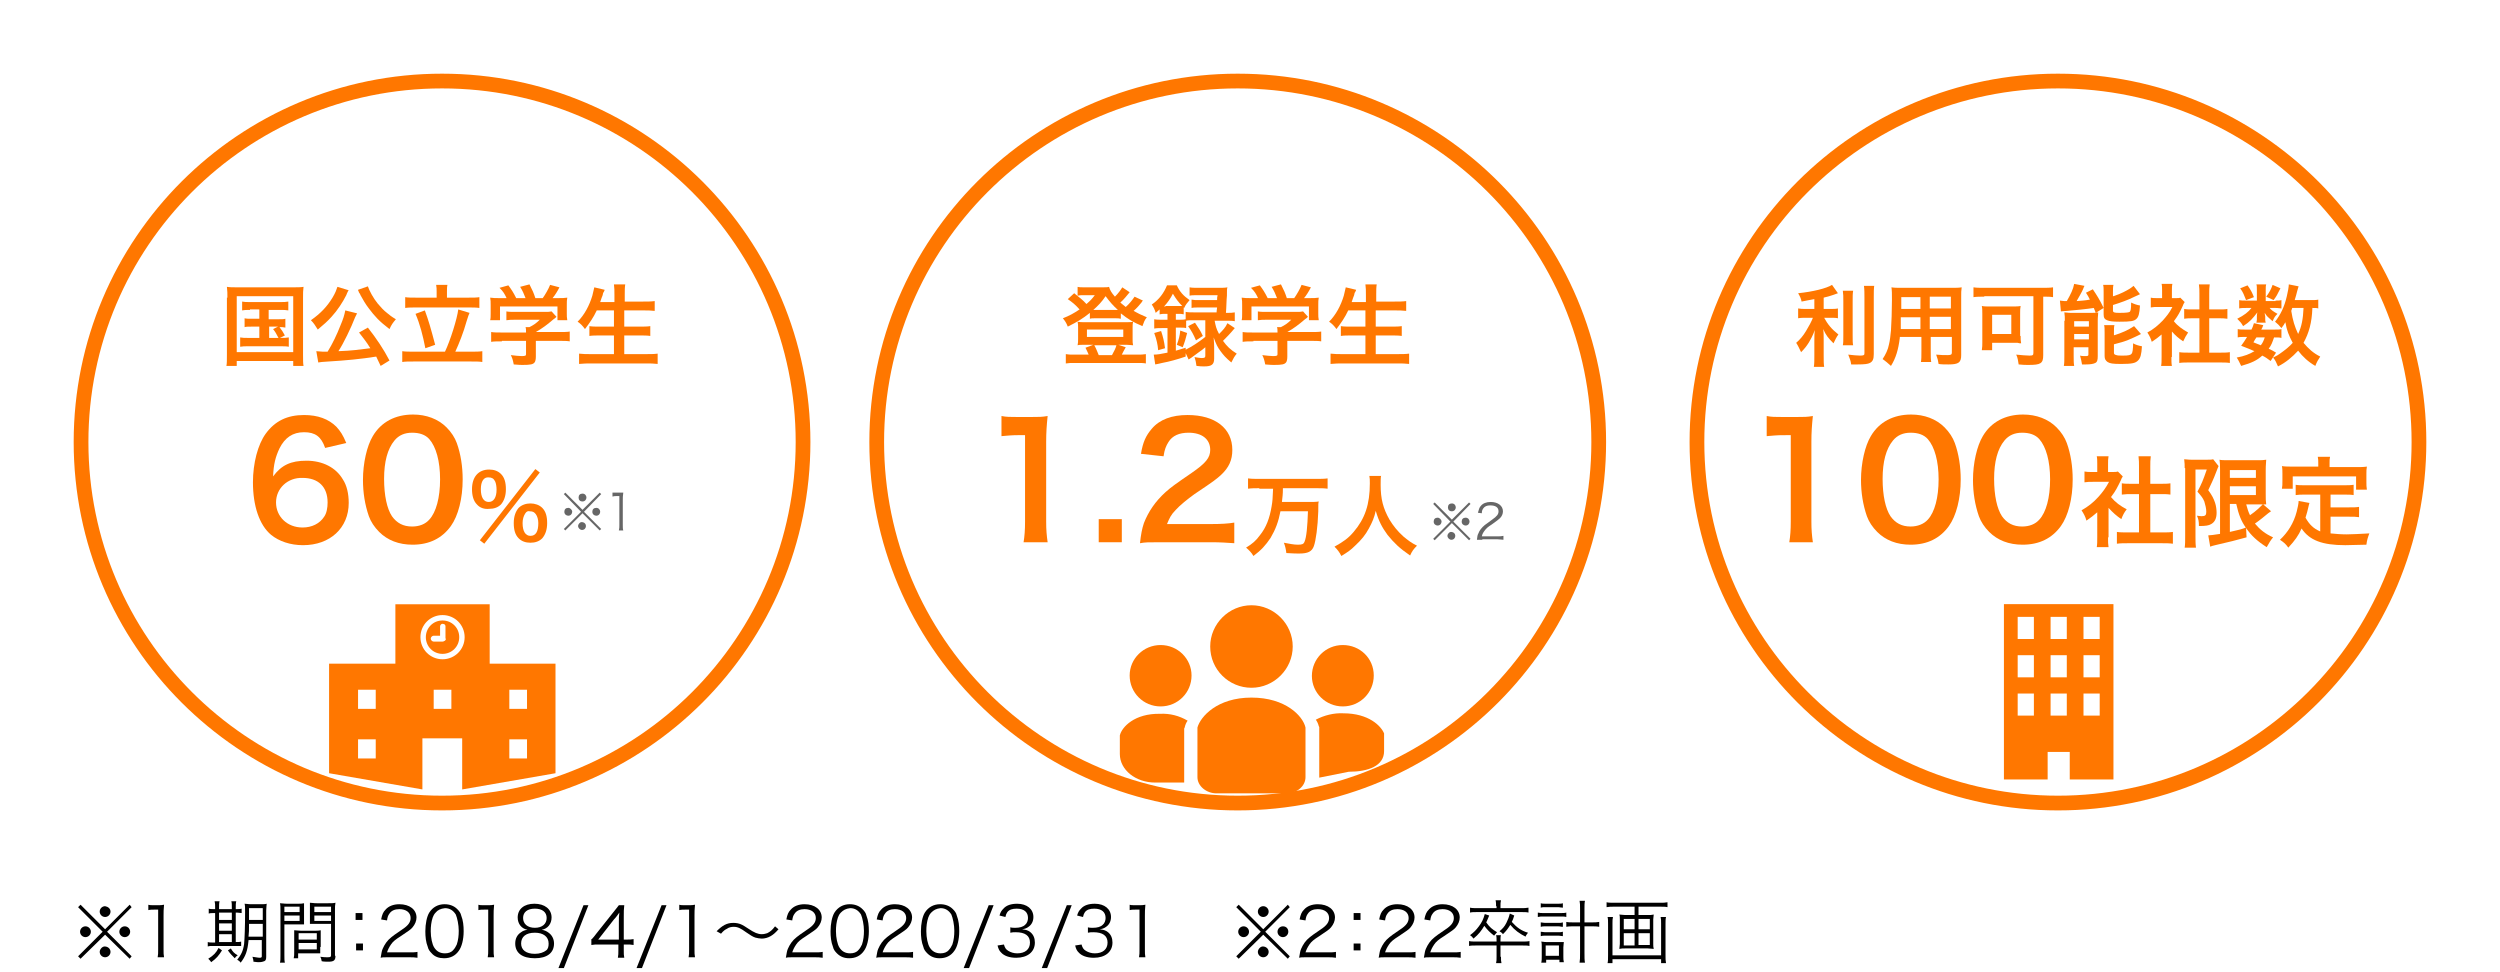 <?xml version="1.0" encoding="utf-8"?>
<!-- Generator: Adobe Illustrator 24.3.0, SVG Export Plug-In . SVG Version: 6.00 Build 0)  -->
<svg version="1.1" id="レイヤー_1" xmlns="http://www.w3.org/2000/svg" xmlns:xlink="http://www.w3.org/1999/xlink" x="0px"
	 y="0px" viewBox="0 0 509 198" style="enable-background:new 0 0 509 198;" xml:space="preserve">
<style type="text/css">
	.st0{enable-background:new    ;}
	.st1{filter:url(#楕円形_32);}
	.st2{fill:#FFFFFF;}
	.st3{fill:none;stroke:#FF7700;stroke-width:3;}
	.st4{filter:url(#楕円形_32-2);}
	.st5{filter:url(#楕円形_32-3);}
	.st6{fill:#FF7700;}
	.st7{fill:#666666;}
</style>
<filter  filterUnits="userSpaceOnUse" height="180" id="楕円形_32-3" width="180" x="329" y="0">
	<feOffset  dy="3" input="SourceAlpha"></feOffset>
	<feGaussianBlur  result="blur-3" stdDeviation="5"></feGaussianBlur>
	<feFlood  flood-opacity="0.161"></feFlood>
	<feComposite  in2="blur-3" operator="in"></feComposite>
	<feComposite  in="SourceGraphic" operator="over"></feComposite>
</filter>
<filter  filterUnits="userSpaceOnUse" height="180" id="楕円形_32-2" width="180" x="162" y="0">
	<feOffset  dy="3" input="SourceAlpha"></feOffset>
	<feGaussianBlur  result="blur-2" stdDeviation="5"></feGaussianBlur>
	<feFlood  flood-opacity="0.161"></feFlood>
	<feComposite  in2="blur-2" operator="in"></feComposite>
	<feComposite  in="SourceGraphic" operator="over"></feComposite>
</filter>
<filter  filterUnits="userSpaceOnUse" height="180" id="楕円形_32" width="180" x="0" y="0">
	<feOffset  dy="3" input="SourceAlpha"></feOffset>
	<feGaussianBlur  result="blur" stdDeviation="5"></feGaussianBlur>
	<feFlood  flood-opacity="0.161"></feFlood>
	<feComposite  in2="blur" operator="in"></feComposite>
	<feComposite  in="SourceGraphic" operator="over"></feComposite>
</filter>
<g id="グループ_325" transform="translate(-105 -384)">
	<g class="st0">
		<path d="M131.4,568.2l0.4,0.5l-5,5l5,5l-0.4,0.5l-5-4.9l-5,4.9l-0.5-0.5l5-5l-5-5l0.5-0.5l5,5L131.4,568.2z M123.5,573.7
			c0,0.6-0.5,1.1-1.1,1.1s-1.1-0.5-1.1-1.1s0.5-1.1,1.1-1.1C123,572.6,123.5,573.1,123.5,573.7z M127.5,577.8c0,0.6-0.5,1.1-1.1,1.1
			c-0.6,0-1.1-0.5-1.1-1.1c0-0.5,0.5-1.1,1-1.1c0,0,0,0,0,0c0,0,0,0,0,0c0,0,0,0,0,0C127,576.7,127.5,577.2,127.5,577.8z
			 M127.5,569.6c0,0.6-0.5,1.1-1.1,1.1c-0.6,0-1.1-0.5-1.1-1.1c0-0.6,0.5-1.1,1.1-1.1C127,568.6,127.5,569,127.5,569.6z
			 M131.5,573.7c0,0.6-0.5,1.1-1.1,1.1s-1.1-0.5-1.1-1.1c0-0.6,0.5-1.1,1.1-1.1S131.5,573.1,131.5,573.7z"/>
		<path d="M135.1,568.2c0.4,0.1,0.6,0.1,1.2,0.1h0.9c0.5,0,0.7,0,1.2-0.1c-0.1,0.9-0.1,1.6-0.1,2.3v6.8c0,0.7,0,1.1,0.1,1.6h-1.3
			c0.1-0.5,0.1-0.9,0.1-1.6v-8.1h-0.8c-0.4,0-0.8,0-1.2,0.1V568.2z"/>
		<path d="M148.8,568.8c0-0.6,0-0.9-0.1-1.3h1c-0.1,0.4-0.1,0.8-0.1,1.3v0.3h2.6v-0.3c0-0.6,0-1-0.1-1.3h1c-0.1,0.4-0.1,0.8-0.1,1.3
			v0.3c0.5,0,0.9,0,1.2-0.1v0.9c-0.3,0-0.6-0.1-1.2-0.1v6c0.5,0,0.9,0,1.1-0.1v0.9c-0.3,0-0.7,0-1.3,0h-4.4c-0.6,0-0.8,0-1.1,0.1
			v-0.9c0.3,0.1,0.6,0.1,1.1,0.1h0.4v-6h-0.1c-0.6,0-0.9,0-1.2,0.1V569c0.3,0.1,0.6,0.1,1.2,0.1h0.1V568.8z M150.2,577.5
			c-0.7,1.1-1.1,1.6-2.2,2.4c-0.2-0.3-0.3-0.4-0.6-0.7c1.1-0.7,1.6-1.2,2.1-2.2L150.2,577.5z M152.2,571.3v-1.5h-2.6v1.5H152.2z
			 M152.2,573.5V572h-2.6v1.5H152.2z M152.2,575.8v-1.6h-2.6v1.6H152.2z M152,577.1c0.4,0.7,0.7,1,1.4,1.4c-0.3,0.2-0.4,0.3-0.6,0.6
			c-0.6-0.6-0.9-0.9-1.4-1.6L152,577.1z M155.6,575.5c-0.2,2.1-0.6,3.2-1.6,4.5c-0.3-0.4-0.4-0.4-0.7-0.6c0.8-1,1.2-1.8,1.4-3.2
			c0.1-1,0.2-3.5,0.2-6.5c0-0.9,0-1.3-0.1-1.7c0.4,0,0.7,0.1,1.3,0.1h1.9c0.6,0,1,0,1.3-0.1c0,0.3-0.1,0.7-0.1,1.4v9.4
			c0,0.5-0.1,0.8-0.4,0.9c-0.2,0.1-0.6,0.2-1.1,0.2c-0.2,0-0.4,0-1.1-0.1c0-0.4-0.1-0.6-0.2-1c0.8,0.1,1.1,0.2,1.5,0.2
			c0.3,0,0.4-0.1,0.4-0.3v-3.3H155.6z M155.7,572.1c0,1.4,0,1.7-0.1,2.6h2.9v-2.6H155.7z M158.5,568.9h-2.8v1.9c0,0.2,0,0.3,0,0.5
			h2.8V568.9z"/>
		<path d="M162.9,578.4c0,0.8,0,1.2,0.1,1.6h-1c0.1-0.4,0.1-0.8,0.1-1.6v-9c0-0.7,0-1.1-0.1-1.5c0.4,0,0.8,0.1,1.5,0.1h2
			c0.7,0,1,0,1.4-0.1c0,0.4,0,0.8,0,1.3v1.7c0,0.6,0,1,0,1.3c-0.4,0-0.9,0-1.4,0h-2.6V578.4z M162.9,569.7h3.1v-1.1h-3.1V569.7z
			 M162.9,571.5h3.1v-1.1h-3.1V571.5z M170.2,576.8c0,0.5,0,0.9,0,1.3c-0.4,0-0.9,0-1.4,0h-3.1v1h-0.9c0.1-0.4,0.1-0.7,0.1-1.3v-3.1
			c0-0.5,0-0.9,0-1.3c0.4,0,0.8,0.1,1.4,0.1h2.6c0.6,0,1,0,1.4-0.1c0,0.4,0,0.8,0,1.3V576.8z M165.8,575.3h3.7V574h-3.7V575.3z
			 M165.8,577.3h3.7V576h-3.7V577.3z M173.3,578.6c0,0.9-0.3,1.2-1.4,1.2c-0.3,0-1.1,0-1.4-0.1c-0.1-0.4-0.1-0.6-0.3-0.9
			c0.7,0.1,1.2,0.1,1.5,0.1c0.6,0,0.7-0.1,0.7-0.4v-6.4h-2.9c-0.6,0-1,0-1.4,0c0-0.4,0-0.8,0-1.3v-1.7c0-0.5,0-0.9,0-1.3
			c0.4,0,0.7,0.1,1.4,0.1h2.3c0.7,0,1.1,0,1.5-0.1c-0.1,0.5-0.1,0.9-0.1,1.5V578.6z M169,569.7h3.4v-1.1H169V569.7z M169,571.5h3.4
			v-1.1H169V571.5z"/>
		<path d="M178.8,571.3h-1.4v-1.4h1.4V571.3z M177.5,577.5v-1.4h1.4v1.4H177.5z"/>
		<path d="M184,578.9c-0.9,0-1.1,0-1.5,0.1c0.2-1.1,0.2-1.3,0.4-1.8c0.4-0.9,0.9-1.7,1.8-2.4c0.5-0.4,0.5-0.4,2.1-1.5
			c1.4-0.9,1.8-1.6,1.8-2.4c0-1.1-0.9-1.8-2.3-1.8c-0.9,0-1.6,0.3-2,0.9c-0.3,0.4-0.4,0.7-0.5,1.4l-1.2-0.2c0.2-1,0.4-1.5,0.9-2
			c0.6-0.7,1.6-1.1,2.8-1.1c2.1,0,3.5,1.1,3.5,2.7c0,0.7-0.3,1.4-0.8,2c-0.4,0.5-0.8,0.7-2.4,1.8c-1.1,0.7-1.6,1.1-2,1.7
			c-0.4,0.6-0.6,1-0.8,1.6h4.5c0.7,0,1.2,0,1.7-0.1v1.2c-0.6-0.1-1-0.1-1.7-0.1H184z"/>
		<path d="M192.9,578.1c-0.4-0.4-0.7-0.8-0.8-1.3c-0.4-1-0.5-2.1-0.5-3.2c0-1.5,0.3-3,0.8-3.8c0.7-1.1,1.8-1.7,3.1-1.7
			c1,0,1.9,0.3,2.6,1c0.4,0.4,0.7,0.8,0.8,1.3c0.4,1,0.5,2.1,0.5,3.2c0,1.7-0.4,3.2-1,4c-0.7,1-1.7,1.5-3,1.5
			C194.4,579.1,193.5,578.8,192.9,578.1z M193.7,569.8c-0.3,0.3-0.5,0.7-0.6,1c-0.3,0.9-0.4,1.8-0.4,2.8c0,1.3,0.3,2.7,0.7,3.3
			c0.5,0.8,1.2,1.2,2.2,1.2c0.7,0,1.3-0.2,1.7-0.7c0.3-0.3,0.5-0.7,0.7-1.1c0.3-0.9,0.4-1.8,0.4-2.8c0-1.2-0.3-2.6-0.6-3.3
			c-0.5-0.8-1.2-1.3-2.2-1.3C194.7,569,194.1,569.3,193.7,569.8z"/>
		<path d="M202.3,568.2c0.4,0.1,0.6,0.1,1.2,0.1h0.9c0.5,0,0.7,0,1.2-0.1c-0.1,0.9-0.1,1.6-0.1,2.3v6.8c0,0.7,0,1.1,0.1,1.6h-1.3
			c0.1-0.5,0.1-0.9,0.1-1.6v-8.1h-0.8c-0.4,0-0.8,0-1.2,0.1V568.2z"/>
		<path d="M216.7,573.9c0.7,0.5,1.1,1.3,1.1,2.2c0,1.9-1.4,3-3.9,3c-2.6,0-4-1.1-4-3c0-1,0.4-1.8,1.2-2.3c0.4-0.3,0.7-0.4,1.3-0.5
			c-1.2-0.2-2-1.2-2-2.5c0-1.7,1.3-2.8,3.4-2.8c2.1,0,3.5,1.1,3.5,2.8c0,1.3-0.8,2.3-2,2.5C215.9,573.4,216.3,573.6,216.7,573.9z
			 M211.1,576.1c0,1.3,1,2.1,2.8,2.1c1,0,1.8-0.3,2.3-0.7c0.4-0.3,0.5-0.8,0.5-1.4c0-1.4-1.1-2.2-2.8-2.2
			C212.1,573.9,211.1,574.7,211.1,576.1z M211.5,570.9c0,1.2,0.9,2,2.4,2s2.4-0.8,2.4-2c0-1.2-0.9-1.9-2.4-1.9
			C212.4,569,211.5,569.7,211.5,570.9z"/>
		<path d="M224.8,568.3l-5,12.8h-1.1l5.1-12.8H224.8z"/>
		<path d="M225.5,575.2c0.3-0.3,0.6-0.7,0.9-1.1l3.5-4.4c0.5-0.6,0.7-0.9,1.1-1.4h1.1c-0.1,0.8-0.1,1.3-0.1,2.4v4.6h0.5
			c0.6,0,1,0,1.5-0.1v1.2c-0.5-0.1-0.9-0.1-1.5-0.1H232v1.2c0,0.7,0,1,0.1,1.5h-1.3c0.1-0.5,0.1-0.9,0.1-1.5v-1.2h-3.8
			c-0.8,0-1.2,0-1.7,0.1V575.2z M231,571.7c0-0.7,0-1.2,0.1-1.9c-0.3,0.4-0.6,0.9-1.1,1.4l-3.2,4.1h4.2V571.7z"/>
		<path d="M240.7,568.3l-5,12.8h-1.1l5.1-12.8H240.7z"/>
		<path d="M243.2,568.2c0.4,0.1,0.6,0.1,1.2,0.1h0.9c0.5,0,0.7,0,1.2-0.1c-0.1,0.9-0.1,1.6-0.1,2.3v6.8c0,0.7,0,1.1,0.1,1.6h-1.3
			c0.1-0.5,0.1-0.9,0.1-1.6v-8.1h-0.8c-0.4,0-0.8,0-1.2,0.1V568.2z"/>
		<path d="M250.9,573.6c1.2-1.2,2.1-1.7,3.4-1.7c0.6,0,1.2,0.1,1.8,0.4c0.4,0.2,0.5,0.3,1.3,0.8c1.2,0.8,1.9,1.1,2.7,1.1
			c0.4,0,0.8-0.1,1.1-0.2c0.6-0.3,1-0.6,1.6-1.4l0.7,0.6c-0.7,0.8-1.1,1.1-1.6,1.4c-0.5,0.3-1.2,0.5-1.8,0.5c-0.4,0-0.9-0.1-1.3-0.2
			c-0.6-0.2-1-0.5-1.9-1.1c-1.1-0.8-1.7-1.1-2.5-1.1c-0.5,0-1,0.1-1.4,0.4c-0.4,0.2-0.7,0.4-1.2,1L250.9,573.6z"/>
		<path d="M266.5,578.9c-0.9,0-1.1,0-1.5,0.1c0.2-1.1,0.2-1.3,0.4-1.8c0.4-0.9,0.9-1.7,1.8-2.4c0.5-0.4,0.5-0.4,2.1-1.5
			c1.4-0.9,1.8-1.6,1.8-2.4c0-1.1-0.9-1.8-2.3-1.8c-0.9,0-1.6,0.3-2,0.9c-0.3,0.4-0.4,0.7-0.5,1.4l-1.2-0.2c0.2-1,0.4-1.5,0.9-2
			c0.6-0.7,1.6-1.1,2.8-1.1c2.1,0,3.5,1.1,3.5,2.7c0,0.7-0.3,1.4-0.8,2c-0.4,0.5-0.8,0.7-2.4,1.8c-1.1,0.7-1.6,1.1-2,1.7
			c-0.4,0.6-0.6,1-0.8,1.6h4.5c0.7,0,1.2,0,1.7-0.1v1.2c-0.6-0.1-1-0.1-1.7-0.1H266.5z"/>
		<path d="M275.4,578.1c-0.4-0.4-0.7-0.8-0.8-1.3c-0.4-1-0.5-2.1-0.5-3.2c0-1.5,0.3-3,0.8-3.8c0.7-1.1,1.8-1.7,3.1-1.7
			c1,0,1.9,0.3,2.6,1c0.4,0.4,0.7,0.8,0.8,1.3c0.4,1,0.5,2.1,0.5,3.2c0,1.7-0.4,3.2-1,4c-0.7,1-1.7,1.5-3,1.5
			C276.9,579.1,276.1,578.8,275.4,578.1z M276.2,569.8c-0.3,0.3-0.5,0.7-0.6,1c-0.3,0.9-0.4,1.8-0.4,2.8c0,1.3,0.3,2.7,0.7,3.3
			c0.5,0.8,1.2,1.2,2.2,1.2c0.7,0,1.3-0.2,1.7-0.7c0.3-0.3,0.5-0.7,0.7-1.1c0.3-0.9,0.4-1.8,0.4-2.8c0-1.2-0.3-2.6-0.6-3.3
			c-0.5-0.8-1.2-1.3-2.2-1.3C277.2,569,276.7,569.3,276.2,569.8z"/>
		<path d="M284.9,578.9c-0.9,0-1.1,0-1.5,0.1c0.2-1.1,0.2-1.3,0.4-1.8c0.4-0.9,0.9-1.7,1.8-2.4c0.5-0.4,0.5-0.4,2.1-1.5
			c1.4-0.9,1.8-1.6,1.8-2.4c0-1.1-0.9-1.8-2.3-1.8c-0.9,0-1.6,0.3-2,0.9c-0.3,0.4-0.4,0.7-0.5,1.4l-1.2-0.2c0.2-1,0.4-1.5,0.9-2
			c0.6-0.7,1.6-1.1,2.8-1.1c2.1,0,3.5,1.1,3.5,2.7c0,0.7-0.3,1.4-0.8,2c-0.4,0.5-0.8,0.7-2.4,1.8c-1.1,0.7-1.6,1.1-2,1.7
			c-0.4,0.6-0.6,1-0.8,1.6h4.5c0.7,0,1.2,0,1.7-0.1v1.2c-0.6-0.1-1-0.1-1.7-0.1H284.9z"/>
		<path d="M293.8,578.1c-0.4-0.4-0.7-0.8-0.8-1.3c-0.4-1-0.5-2.1-0.5-3.2c0-1.5,0.3-3,0.8-3.8c0.7-1.1,1.8-1.7,3.1-1.7
			c1,0,1.9,0.3,2.6,1c0.4,0.4,0.7,0.8,0.8,1.3c0.4,1,0.5,2.1,0.5,3.2c0,1.7-0.4,3.2-1,4c-0.7,1-1.7,1.5-3,1.5
			C295.3,579.1,294.5,578.8,293.8,578.1z M294.6,569.8c-0.3,0.3-0.5,0.7-0.6,1c-0.3,0.9-0.4,1.8-0.4,2.8c0,1.3,0.3,2.7,0.7,3.3
			c0.5,0.8,1.2,1.2,2.2,1.2c0.7,0,1.3-0.2,1.7-0.7c0.3-0.3,0.5-0.7,0.7-1.1c0.3-0.9,0.4-1.8,0.4-2.8c0-1.2-0.3-2.6-0.6-3.3
			c-0.5-0.8-1.2-1.3-2.2-1.3C295.6,569,295.1,569.3,294.6,569.8z"/>
		<path d="M307.3,568.3l-5,12.8h-1.1l5.1-12.8H307.3z"/>
		<path d="M309.4,576.3c0.2,0.7,0.4,1,0.9,1.3c0.5,0.3,1.1,0.5,1.8,0.5c1.6,0,2.6-0.8,2.6-2.2c0-1.4-1-2.1-2.9-2.1
			c-0.4,0-0.7,0-1.1,0.1v-1.1c0.3,0.1,0.7,0.1,1,0.1c0.9,0,1.6-0.2,2-0.6c0.4-0.3,0.6-0.9,0.6-1.4c0-1.2-0.8-1.9-2.3-1.9
			c-0.9,0-1.5,0.2-1.9,0.7c-0.2,0.3-0.3,0.5-0.4,1l-1.2-0.3c0.2-0.7,0.4-1,0.8-1.4c0.6-0.7,1.6-1,2.8-1c2,0,3.3,1.1,3.3,2.7
			c0,0.9-0.4,1.6-1,2c-0.4,0.3-0.7,0.4-1.3,0.5c0.8,0.1,1.2,0.2,1.7,0.6c0.6,0.5,0.9,1.2,0.9,2.1c0,1.9-1.5,3.1-3.8,3.1
			c-1.4,0-2.5-0.4-3.1-1.1c-0.3-0.3-0.5-0.6-0.7-1.4L309.4,576.3z"/>
		<path d="M323.2,568.3l-5,12.8h-1.1l5.1-12.8H323.2z"/>
		<path d="M325.2,576.3c0.2,0.7,0.4,1,0.9,1.3c0.5,0.3,1.1,0.5,1.8,0.5c1.6,0,2.6-0.8,2.6-2.2c0-1.4-1-2.1-2.9-2.1
			c-0.4,0-0.7,0-1.1,0.1v-1.1c0.3,0.1,0.7,0.1,1,0.1c0.9,0,1.6-0.2,2-0.6c0.4-0.3,0.6-0.9,0.6-1.4c0-1.2-0.8-1.9-2.3-1.9
			c-0.9,0-1.5,0.2-1.9,0.7c-0.2,0.3-0.3,0.5-0.4,1l-1.2-0.3c0.2-0.7,0.4-1,0.8-1.4c0.6-0.7,1.6-1,2.8-1c2,0,3.3,1.1,3.3,2.7
			c0,0.9-0.4,1.6-1,2c-0.4,0.3-0.7,0.4-1.3,0.5c0.8,0.1,1.2,0.2,1.7,0.6c0.6,0.5,0.9,1.2,0.9,2.1c0,1.9-1.5,3.1-3.8,3.1
			c-1.4,0-2.5-0.4-3.1-1.1c-0.3-0.3-0.5-0.6-0.7-1.4L325.2,576.3z"/>
		<path d="M334.9,568.2c0.4,0.1,0.6,0.1,1.2,0.1h0.9c0.5,0,0.7,0,1.2-0.1c-0.1,0.9-0.1,1.6-0.1,2.3v6.8c0,0.7,0,1.1,0.1,1.6h-1.3
			c0.1-0.5,0.1-0.9,0.1-1.6v-8.1h-0.8c-0.4,0-0.8,0-1.2,0.1V568.2z"/>
		<path d="M367.2,568.2l0.4,0.5l-5,5l5,5l-0.4,0.5l-5-4.9l-5,4.9l-0.5-0.5l5-5l-5-5l0.5-0.5l5,5L367.2,568.2z M359.3,573.7
			c0,0.6-0.5,1.1-1.1,1.1s-1.1-0.5-1.1-1.1s0.5-1.1,1.1-1.1C358.8,572.6,359.3,573.1,359.3,573.7z M363.3,577.8
			c0,0.6-0.5,1.1-1.1,1.1c-0.6,0-1.1-0.5-1.1-1.1c0-0.5,0.5-1.1,1-1.1c0,0,0,0,0,0c0,0,0,0,0,0c0,0,0,0,0,0
			C362.8,576.7,363.3,577.2,363.3,577.8z M363.3,569.6c0,0.6-0.5,1.1-1.1,1.1s-1.1-0.5-1.1-1.1c0-0.6,0.5-1.1,1.1-1.1
			S363.3,569,363.3,569.6z M367.3,573.7c0,0.6-0.5,1.1-1.1,1.1c-0.6,0-1.1-0.5-1.1-1.1c0-0.6,0.5-1.1,1.1-1.1
			C366.9,572.6,367.3,573.1,367.3,573.7z"/>
		<path d="M371,578.9c-0.9,0-1.1,0-1.5,0.1c0.2-1.1,0.2-1.3,0.4-1.8c0.4-0.9,0.9-1.7,1.8-2.4c0.5-0.4,0.5-0.4,2.1-1.5
			c1.4-0.9,1.8-1.6,1.8-2.4c0-1.1-0.9-1.8-2.3-1.8c-0.9,0-1.6,0.3-2,0.9c-0.3,0.4-0.4,0.7-0.5,1.4l-1.2-0.2c0.2-1,0.4-1.5,0.9-2
			c0.6-0.7,1.6-1.1,2.8-1.1c2.1,0,3.5,1.1,3.5,2.7c0,0.7-0.3,1.4-0.8,2c-0.4,0.5-0.8,0.7-2.4,1.8c-1.1,0.7-1.6,1.1-2,1.7
			c-0.4,0.6-0.6,1-0.8,1.6h4.5c0.7,0,1.2,0,1.7-0.1v1.2c-0.6-0.1-1-0.1-1.7-0.1H371z"/>
		<path d="M382,571.3h-1.4v-1.4h1.4V571.3z M380.6,577.5v-1.4h1.4v1.4H380.6z"/>
		<path d="M387.2,578.9c-0.9,0-1.1,0-1.5,0.1c0.2-1.1,0.2-1.3,0.4-1.8c0.4-0.9,0.9-1.7,1.8-2.4c0.5-0.4,0.5-0.4,2.1-1.5
			c1.4-0.9,1.8-1.6,1.8-2.4c0-1.1-0.9-1.8-2.3-1.8c-0.9,0-1.6,0.3-2,0.9c-0.3,0.4-0.4,0.7-0.5,1.4l-1.2-0.2c0.2-1,0.4-1.5,0.9-2
			c0.6-0.7,1.6-1.1,2.8-1.1c2.1,0,3.5,1.1,3.5,2.7c0,0.7-0.3,1.4-0.8,2c-0.4,0.5-0.8,0.7-2.4,1.8c-1.1,0.7-1.6,1.1-2,1.7
			c-0.4,0.6-0.6,1-0.8,1.6h4.5c0.7,0,1.2,0,1.7-0.1v1.2c-0.6-0.1-1-0.1-1.7-0.1H387.2z"/>
		<path d="M396.4,578.9c-0.9,0-1.1,0-1.5,0.1c0.2-1.1,0.2-1.3,0.4-1.8c0.4-0.9,0.9-1.7,1.8-2.4c0.5-0.4,0.5-0.4,2.1-1.5
			c1.4-0.9,1.8-1.6,1.8-2.4c0-1.1-0.9-1.8-2.3-1.8c-0.9,0-1.6,0.3-2,0.9c-0.3,0.4-0.4,0.7-0.5,1.4l-1.2-0.2c0.2-1,0.4-1.5,0.9-2
			c0.6-0.7,1.6-1.1,2.8-1.1c2.1,0,3.5,1.1,3.5,2.7c0,0.7-0.3,1.4-0.8,2c-0.4,0.5-0.8,0.7-2.4,1.8c-1.1,0.7-1.6,1.1-2,1.7
			c-0.4,0.6-0.6,1-0.8,1.6h4.5c0.7,0,1.2,0,1.7-0.1v1.2c-0.6-0.1-1-0.1-1.7-0.1H396.4z"/>
		<path d="M410.6,578.8c0,0.6,0,0.9,0.1,1.3h-1.1c0.1-0.4,0.1-0.7,0.1-1.3v-2.3h-4c-0.8,0-1.2,0-1.6,0.1v-1c0.4,0.1,0.9,0.1,1.6,0.1
			h4v-0.2c0-0.5,0-0.8-0.1-1.1h1c-0.1,0.3-0.1,0.6-0.1,1.1v0.2h4.3c0.7,0,1.2,0,1.6-0.1v1c-0.4-0.1-0.8-0.1-1.6-0.1h-4.3V578.8z
			 M409.6,568.5c0-0.4,0-0.8-0.1-1.2h1.1c-0.1,0.4-0.1,0.7-0.1,1.2v0.4h4.1c0.7,0,1.1,0,1.6-0.1v1c-0.4-0.1-0.8-0.1-1.5-0.1h-8.9
			c-0.7,0-1.1,0-1.5,0.1v-1c0.4,0.1,0.9,0.1,1.6,0.1h3.8V568.5z M408.2,570.4c-0.3,0.7-0.4,1-0.6,1.4c0.7,1,1.2,1.4,2.2,2
			c-0.3,0.4-0.4,0.4-0.6,0.7c-0.9-0.7-1.3-1.1-2-2c-0.6,1-1.1,1.7-2.2,2.6c-0.2-0.3-0.4-0.5-0.7-0.7c0.8-0.6,1.2-1,1.8-1.8
			c0.6-0.8,0.9-1.4,1.2-2.5L408.2,570.4z M413.3,570.4c-0.2,0.7-0.3,0.9-0.5,1.3c1,1.1,1.9,1.8,3.3,2.2c-0.2,0.3-0.4,0.5-0.5,0.8
			c-1.2-0.6-2.2-1.3-3.1-2.4c-0.5,0.8-0.8,1.2-1.5,1.9c-0.2-0.3-0.4-0.4-0.7-0.6c0.6-0.5,1-0.9,1.4-1.7c0.3-0.6,0.5-1.1,0.7-1.9
			L413.3,570.4z"/>
		<path d="M418.1,569.8c0.4,0.1,0.7,0.1,1.2,0.1h3.4c0.5,0,0.9,0,1.2-0.1v0.9c-0.3-0.1-0.7-0.1-1.2-0.1h-3.4c-0.5,0-0.8,0-1.2,0.1
			V569.8z M418.7,567.9c0.3,0.1,0.6,0.1,1.1,0.1h2.3c0.5,0,0.8,0,1.1-0.1v0.9c-0.4,0-0.6-0.1-1.1-0.1h-2.3c-0.5,0-0.8,0-1.1,0.1
			V567.9z M418.7,571.8c0.3,0,0.5,0.1,1,0.1h2.5c0.5,0,0.7,0,1-0.1v0.9c-0.4,0-0.5-0.1-1-0.1h-2.5c-0.5,0-0.7,0-1,0.1V571.8z
			 M418.7,573.7c0.3,0,0.5,0.1,1,0.1h2.5c0.5,0,0.7,0,1-0.1v0.9c-0.3,0-0.5-0.1-1-0.1h-2.5c-0.5,0-0.7,0-1,0.1V573.7z M419.7,580
			h-0.9c0.1-0.4,0.1-0.8,0.1-1.3v-1.9c0-0.5,0-0.8-0.1-1.1c0.3,0,0.5,0.1,1,0.1h2.6c0.4,0,0.7,0,1,0c0,0.3-0.1,0.6-0.1,1.1v1.8
			c0,0.5,0,0.8,0.1,1.2h-0.9v-0.5h-2.7V580z M419.7,578.6h2.7v-2.1h-2.7V578.6z M426.7,569c0-0.7,0-1.1-0.1-1.6h1.1
			c-0.1,0.4-0.1,1-0.1,1.6v2.8h1.3c0.8,0,1.2,0,1.7-0.1v1c-0.5-0.1-1-0.1-1.7-0.1h-1.3v5.4c0,0.9,0,1.5,0.1,2h-1.1
			c0.1-0.6,0.1-1,0.1-2v-5.4h-1.2c-0.6,0-1.1,0-1.6,0.1v-1c0.4,0.1,0.9,0.1,1.6,0.1h1.2V569z"/>
		<path d="M440.5,570.3c0.5,0,0.8,0,1.2-0.1c0,0.3-0.1,0.6-0.1,1v5c0,0.4,0,0.6,0.1,1c-0.4,0-0.7-0.1-1.2-0.1h-4.6
			c-0.5,0-0.8,0-1.2,0.1c0-0.4,0.1-0.6,0.1-1v-5c0-0.4,0-0.7-0.1-1c0.4,0,0.7,0.1,1.2,0.1h1.9v-1.7h-4.2c-0.6,0-1,0-1.5,0.1v-1
			c0.4,0.1,0.9,0.1,1.5,0.1h9.4c0.6,0,1,0,1.5-0.1v1c-0.4-0.1-0.9-0.1-1.5-0.1h-4.4v1.7H440.5z M444.2,570.7
			c-0.1,0.4-0.1,0.9-0.1,1.4v6.3c0,0.8,0,1.2,0.1,1.7h-1v-0.8h-9.9v0.8h-1c0.1-0.4,0.1-0.9,0.1-1.7v-6.3c0-0.6,0-1-0.1-1.4h1.1
			c-0.1,0.4-0.1,0.7-0.1,1.3v6.5h9.9V572c0-0.6,0-0.9-0.1-1.3H444.2z M435.6,571.1v2.1h2.2v-2.1H435.6z M435.6,574v2.5h2.2V574
			H435.6z M438.6,573.2h2.3v-2.1h-2.3V573.2z M438.6,576.4h2.3V574h-2.3V576.4z"/>
	</g>
	<g transform="matrix(1, 0, 0, 1, 105, 384)" class="st1">
		<g id="楕円形_32-4_1_" transform="translate(15 12)">
			<circle class="st2" cx="75" cy="75" r="75"/>
			<circle class="st3" cx="75" cy="75" r="73.5"/>
		</g>
	</g>
	<g transform="matrix(1, 0, 0, 1, 105, 384)" class="st4">
		<g id="楕円形_32-5_1_" transform="translate(177 12)">
			<circle class="st2" cx="75" cy="75" r="75"/>
			<circle class="st3" cx="75" cy="75" r="73.5"/>
		</g>
	</g>
	<g transform="matrix(1, 0, 0, 1, 105, 384)" class="st5">
		<g id="楕円形_32-6_1_" transform="translate(344 12)">
			<circle class="st2" cx="75" cy="75" r="75"/>
			<circle class="st3" cx="75" cy="75" r="73.5"/>
		</g>
	</g>
	<g class="st0">
		<path class="st6" d="M151.3,444.6c0-0.8,0-1.4-0.1-2.2c0.6,0.1,1.2,0.1,2.1,0.1h11.4c0.9,0,1.5,0,2.1-0.1
			c-0.1,0.7-0.1,1.3-0.1,2.2v11.6c0,1.2,0,1.8,0.1,2.3h-2.1v-1h-11.5v1h-2.1c0.1-0.5,0.1-1.1,0.1-2.3V444.6z M153.2,455.7h11.5
			v-11.4h-11.5V455.7z M155.9,447.1c-0.8,0-1.1,0-1.6,0.1v-1.8c0.5,0.1,0.8,0.1,1.6,0.1h6.1c0.8,0,1.2,0,1.7-0.1v1.8
			c-0.5-0.1-0.9-0.1-1.7-0.1h-2.3v1.9h1.9c0.8,0,1.1,0,1.5-0.1v1.8c-0.4-0.1-0.7-0.1-1.2-0.1c0.4,0.5,0.8,1.1,1.1,1.7l-1,0.5
			c0.9,0,1.2,0,1.8-0.1v1.9c-0.5-0.1-1-0.1-1.7-0.1h-6.5c-0.8,0-1.2,0-1.7,0.1v-1.9c0.5,0.1,0.9,0.1,1.7,0.1h2.2v-2.3h-1.5
			c-0.8,0-1.1,0-1.5,0.1v-1.8c0.4,0.1,0.8,0.1,1.5,0.1h1.5v-1.9H155.9z M159.8,452.8h1.9c-0.4-0.8-0.7-1.3-1.1-1.8l1-0.5h-1.8V452.8
			z"/>
		<path class="st6" d="M176,443.1c-0.1,0.1-0.1,0.1-0.2,0.3c0,0,0,0.1-0.1,0.2c-0.1,0.2-0.1,0.2-0.2,0.5c-0.7,1.4-1.8,3.1-3,4.4
			c-0.9,1-1.5,1.5-2.8,2.6c-0.5-0.8-0.8-1.3-1.4-1.9c2-1.4,3.3-2.8,4.4-4.6c0.6-1,0.8-1.6,1-2.2L176,443.1z M182.5,458.5
			c-0.5-1-0.6-1.3-0.9-1.9c-3.1,0.5-6.3,0.8-9.7,1c-1.4,0.1-1.6,0.1-2.1,0.2l-0.4-2.3c0.4,0,0.8,0.1,1.3,0.1c0.4,0,0.5,0,1,0
			c1-1.6,1.9-3.5,2.6-5.3c0.6-1.4,0.8-2.1,1-3.1l2.4,0.6c-0.1,0.2-0.2,0.4-0.4,0.8c-0.8,2.1-2.4,5.4-3.4,6.9
			c2.8-0.1,4.1-0.3,6.5-0.6c-0.8-1.3-1.3-1.9-2.3-3.2l1.8-1c1.8,2.3,3.2,4.4,4.4,6.7L182.5,458.5z M179.9,442.3
			c0.3,0.9,1.1,2.4,2,3.5c0.6,0.7,1.2,1.4,2,2c0.5,0.4,0.7,0.6,1.7,1.2c-0.6,0.7-0.9,1.1-1.3,2c-2.1-1.6-3-2.6-4.2-4.2
			c-0.7-0.9-1.2-1.8-1.7-2.7c0-0.1-0.1-0.2-0.2-0.4c-0.1-0.1-0.1-0.1-0.2-0.4c-0.1-0.2-0.1-0.2-0.1-0.3L179.9,442.3z"/>
		<path class="st6" d="M195.6,455.6c1.1-2.3,2.5-6.8,2.7-8.6l2.3,0.7c-0.2,0.4-0.2,0.5-0.6,1.7c-0.6,2.2-1.6,4.7-2.3,6.2h3.2
			c0.9,0,1.7,0,2.3-0.1v2.2c-0.6-0.1-1.3-0.1-2.3-0.1h-11.7c-1,0-1.7,0-2.3,0.1v-2.2c0.6,0.1,1.4,0.1,2.3,0.1H195.6z M193.9,443.4
			c0-0.5,0-0.9-0.1-1.4h2.3c-0.1,0.4-0.1,0.9-0.1,1.4v1.2h4.3c1,0,1.8,0,2.3-0.1v2.2c-0.6-0.1-1.4-0.1-2.3-0.1h-10.5
			c-0.9,0-1.7,0-2.3,0.1v-2.2c0.5,0.1,1.3,0.1,2.3,0.1h4.1V443.4z M191.5,447.2c0.8,2.2,1.2,3.6,2.1,7l-2,0.7c-0.5-2.6-1.1-4.9-2-7
			L191.5,447.2z"/>
		<path class="st6" d="M207.2,453.5c-0.9,0-1.6,0-2.2,0.1v-2c0.6,0.1,1.3,0.1,2.2,0.1h4.9v-0.1c0-0.4,0-0.7-0.1-1h0.8
			c0.8-0.4,1.4-0.8,2.1-1.5h-5c-0.7,0-1.2,0-1.8,0.1v-1.8c0.5,0.1,1,0.1,1.8,0.1h6c0.7,0,1,0,1.4-0.1l1,1.1
			c-0.3,0.3-0.3,0.3-0.6,0.5c-1.3,1.1-2.2,1.8-3.6,2.6v0h4.7c0.9,0,1.7,0,2.2-0.1v2c-0.5-0.1-1.3-0.1-2.2-0.1h-4.7v3.2
			c0,0.6-0.1,0.9-0.2,1.1c-0.3,0.5-0.9,0.6-2.5,0.6c-0.2,0-0.8,0-1.8-0.1c-0.2-1-0.3-1.3-0.6-1.9c0.9,0.1,1.7,0.2,2.2,0.2
			c0.8,0,0.9-0.1,0.9-0.4v-2.7H207.2z M208.1,444.6c-0.4-0.8-0.6-1.2-1.4-2l1.8-0.5c0.6,0.8,1,1.4,1.6,2.6h1.9
			c-0.3-0.8-0.6-1.5-1.1-2.3l1.9-0.5c0.7,1.4,0.8,1.6,1.2,2.8h1.5c0.5-0.7,1.2-1.9,1.5-2.7l1.9,0.5c-0.4,0.8-0.9,1.6-1.4,2.2h0.8
			c1.2,0,1.6,0,2.2-0.1c-0.1,0.5-0.1,0.8-0.1,1.5v1.7c0,0.5,0,0.9,0.1,1.4h-2v-2.8h-11.7v2.8h-2c0.1-0.4,0.1-0.8,0.1-1.4v-1.7
			c0-0.6,0-1-0.1-1.5c0.8,0.1,0.9,0.1,2.1,0.1H208.1z"/>
		<path class="st6" d="M226.5,447.2c-0.7,1.5-1.5,2.6-2.4,3.8c-0.5-0.7-0.9-1.1-1.5-1.5c1.4-1.4,2.4-3.3,3-5.3
			c0.2-0.8,0.3-1.2,0.4-1.7l2.1,0.5c0,0.1,0,0.1-0.2,0.5c-0.1,0.1-0.1,0.1-0.2,0.6c-0.1,0.3-0.3,0.7-0.5,1.4h2.9v-1.4
			c0-0.9,0-1.5-0.1-2.2h2.3c-0.1,0.6-0.1,1.2-0.1,2.1v1.4h3.7c0.9,0,1.7,0,2.4-0.1v2c-0.8-0.1-1.5-0.1-2.4-0.1h-3.8v3.3h3.1
			c0.9,0,1.6,0,2.2-0.1v2c-0.6-0.1-1.4-0.1-2.2-0.1h-3.1v3.8h4.3c1,0,1.8,0,2.5-0.1v2.1c-0.8-0.1-1.5-0.1-2.4-0.1h-11
			c-0.9,0-1.7,0-2.6,0.1V456c0.8,0.1,1.5,0.1,2.5,0.1h4.6v-3.8h-2.8c-0.8,0-1.6,0-2.2,0.1v-2c0.6,0.1,1.2,0.1,2.2,0.1h2.8v-3.3
			H226.5z"/>
	</g>
	<g class="st0">
		<path class="st6" d="M337.7,445.2c-0.1,0.1-0.2,0.2-0.3,0.4c-0.4,0.5-1,1.2-1.6,1.7c0.9,0.5,1.5,0.8,2.7,1.3
			c-0.5,0.6-0.6,1-0.9,1.8c-1.9-0.8-2.9-1.4-4.4-2.6v1.1c-0.4-0.1-0.6-0.1-1.2-0.1h-4c-0.5,0-0.8,0-1.1,0.1v-1.2
			c-1.5,1.2-2.5,1.8-4.5,2.8c-0.3-0.8-0.6-1.2-1-1.7c1.3-0.5,2.2-1,3.4-1.8c-0.9-1-1.4-1.4-2.4-2.1l1.3-1.2c1,0.8,1.8,1.4,2.5,2.2
			c0.8-0.7,1.1-1,1.7-1.8h-2.4c-0.4,0-0.7,0-1.1,0.1v-1.8c0.4,0.1,0.7,0.1,1.5,0.1h3.4c0.8,0,1.2,0,1.5-0.1c0.2,0.7,0.5,1.2,1.2,2
			c0.7-0.7,1.2-1.4,1.5-1.9l1.5,1c-0.5,0.6-1.2,1.5-1.9,2.1c0.5,0.4,0.7,0.6,1.1,0.9c0.8-0.7,1.4-1.5,1.8-2.1L337.7,445.2z
			 M326.7,456.3c-0.2-0.5-0.5-1.1-0.7-1.5l1.6-0.6h-1.9c-0.6,0-1,0-1.3,0.1c0.1-0.5,0.1-0.8,0.1-1.3v-2.3c0-0.5,0-0.8-0.1-1.2
			c0.5,0.1,0.8,0.1,1.4,0.1h8.5c0.6,0,1,0,1.4-0.1c-0.1,0.4-0.1,0.7-0.1,1.2v2.3c0,0.6,0,0.9,0.1,1.3c-0.3,0-0.7-0.1-1.3-0.1h-1.7
			l1.5,0.5c-0.3,0.5-0.7,1.3-0.8,1.5h3.1c0.8,0,1.2,0,1.8-0.1v1.9c-0.5-0.1-1-0.1-1.9-0.1h-12.5c-0.9,0-1.3,0-1.9,0.1v-1.9
			c0.5,0.1,0.9,0.1,1.7,0.1H326.7z M326.3,452.6h7.4v-1.5h-7.4V452.6z M332.1,447.1c0.1,0,0.1,0,0.5,0c-1-0.9-1.6-1.6-2.5-2.8
			c-0.8,1.2-1.5,1.9-2.5,2.8c0.2,0,0.3,0,0.6,0H332.1z M331.4,456.3c0.4-0.7,0.8-1.5,0.9-2h-4.5c0.4,0.7,0.6,1.3,0.9,2H331.4z"/>
		<path class="st6" d="M342.2,447.9c-0.4,0-0.7,0-1.1,0.1v-1c-0.3,0.3-0.5,0.4-0.8,0.7c-0.2-0.7-0.4-1.1-0.8-1.7
			c1.5-1,2.5-2.4,3.1-3.9h2c0.6,1.3,1.3,2.1,2.6,3c-0.5,0.6-0.8,0.9-1.1,1.6l-0.1-0.1v1.4c-0.4-0.1-0.6-0.1-1.1-0.1h-0.5v1.2h0.7
			c0.5,0,0.9,0,1.3-0.1v-1.5c0.5,0.1,1,0.1,1.7,0.1h4.6c0-0.5,0.1-0.7,0.1-1h-3.6c-0.8,0-1.2,0-1.6,0.1V445c0.5,0.1,0.8,0.1,1.6,0.1
			h3.6c0-0.5,0-0.5,0.1-1h-4c-0.8,0-1.3,0-1.7,0.1v-1.7c0.5,0.1,1,0.1,1.8,0.1h4.2c0.7,0,1.2,0,1.7-0.1c-0.1,0.4-0.1,0.4-0.1,1.7
			c-0.1,0.9-0.1,2.5-0.2,3.5h0.1c0.8,0,1.2,0,1.7-0.1v1.8c-0.5-0.1-1-0.1-1.7-0.1h-2.4c0.2,1,0.3,1.6,0.9,2.7
			c0.8-0.8,1.3-1.3,1.7-2.2l1.5,1c-0.9,1.1-1.7,1.9-2.4,2.6c0.8,1.1,1.5,1.8,2.8,2.6c-0.5,0.6-0.7,1-1.1,1.8c-1.2-1-1.6-1.5-2.2-2.3
			c-0.6-0.8-0.9-1.4-1.4-2.8c0,0.4,0.1,1,0.1,2v2.3c0,1.2-0.5,1.6-2,1.6c-0.4,0-0.9,0-1.6-0.1c-0.1-0.8-0.2-1.2-0.4-1.8
			c0.6,0.1,1.1,0.2,1.4,0.2c0.7,0,0.8-0.1,0.8-0.5v-1.7c-0.6,0.5-0.7,0.6-1.3,1c-0.3,0.2-0.3,0.2-1.5,1.1c-0.3,0.2-0.3,0.2-0.6,0.4
			l-0.6-1.3v0.7c-1.8,0.6-3.2,1-4.8,1.3c-0.8,0.2-0.9,0.2-1.4,0.3l-0.3-2c0.7,0,1.4-0.1,2.8-0.4v-5h-0.9c-0.8,0-1.3,0-1.8,0.1V449
			c0.5,0.1,1,0.1,1.8,0.1h0.9v-1.2H342.2z M340.8,455.3c-0.1-1.2-0.3-2.1-0.8-3.5l1.4-0.4c0.4,1.2,0.6,2,0.8,3.5L340.8,455.3z
			 M342.3,446.3h2.7c0.3,0,0.4,0,0.7,0c-0.8-0.8-1.3-1.5-1.9-2.5c-0.5,1-1,1.7-1.8,2.6H342.3z M348.1,449.2c-0.7,0-1.2,0-1.6,0.1
			v1.5c-0.4-0.1-0.8-0.1-1.4-0.1h-0.7v4.7c0.7-0.2,1-0.3,2-0.6v0.4c1.4-0.7,2.6-1.5,4-2.6v-3.4H348.1z M344.6,454.2
			c0.4-1.1,0.6-1.8,0.7-2.9l1.4,0.5c-0.3,1.2-0.5,1.9-0.9,2.9L344.6,454.2z M348.3,449.7c0.8,1.2,1.1,1.6,1.6,2.7l-1.4,0.9
			c-0.5-1.2-0.9-1.9-1.6-2.9L348.3,449.7z"/>
		<path class="st6" d="M360.2,453.5c-0.9,0-1.6,0-2.2,0.1v-2c0.6,0.1,1.3,0.1,2.2,0.1h4.9v-0.1c0-0.4,0-0.7-0.1-1h0.8
			c0.8-0.4,1.4-0.8,2.1-1.5h-5c-0.7,0-1.2,0-1.8,0.1v-1.8c0.5,0.1,1,0.1,1.8,0.1h6c0.7,0,1,0,1.4-0.1l1,1.1
			c-0.3,0.3-0.3,0.3-0.6,0.5c-1.3,1.1-2.2,1.8-3.6,2.6v0h4.7c0.9,0,1.7,0,2.2-0.1v2c-0.5-0.1-1.3-0.1-2.2-0.1h-4.7v3.2
			c0,0.6-0.1,0.9-0.2,1.1c-0.3,0.5-0.9,0.6-2.5,0.6c-0.2,0-0.8,0-1.8-0.1c-0.2-1-0.3-1.3-0.6-1.9c0.9,0.1,1.7,0.2,2.2,0.2
			c0.8,0,0.9-0.1,0.9-0.4v-2.7H360.2z M361.1,444.6c-0.4-0.8-0.6-1.2-1.4-2l1.8-0.5c0.6,0.8,1,1.4,1.6,2.6h1.9
			c-0.3-0.8-0.6-1.5-1.1-2.3l1.9-0.5c0.7,1.4,0.8,1.6,1.2,2.8h1.5c0.5-0.7,1.2-1.9,1.5-2.7l1.9,0.5c-0.4,0.8-0.9,1.6-1.4,2.2h0.8
			c1.2,0,1.6,0,2.2-0.1c-0.1,0.5-0.1,0.8-0.1,1.5v1.7c0,0.5,0,0.9,0.1,1.4h-2v-2.8h-11.7v2.8h-2c0.1-0.4,0.1-0.8,0.1-1.4v-1.7
			c0-0.6,0-1-0.1-1.5c0.8,0.1,0.9,0.1,2.1,0.1H361.1z"/>
		<path class="st6" d="M379.5,447.2c-0.7,1.5-1.5,2.6-2.4,3.8c-0.5-0.7-0.9-1.1-1.5-1.5c1.4-1.4,2.4-3.3,3-5.3
			c0.2-0.8,0.3-1.2,0.4-1.7l2.1,0.5c0,0.1,0,0.1-0.2,0.5c-0.1,0.1-0.1,0.1-0.2,0.6c-0.1,0.3-0.3,0.7-0.5,1.4h2.9v-1.4
			c0-0.9,0-1.5-0.1-2.2h2.3c-0.1,0.6-0.1,1.2-0.1,2.1v1.4h3.7c0.9,0,1.7,0,2.4-0.1v2c-0.8-0.1-1.5-0.1-2.4-0.1h-3.8v3.3h3.1
			c0.9,0,1.6,0,2.2-0.1v2c-0.6-0.1-1.4-0.1-2.2-0.1h-3.1v3.8h4.3c1,0,1.8,0,2.5-0.1v2.1c-0.8-0.1-1.5-0.1-2.4-0.1h-11
			c-0.9,0-1.7,0-2.6,0.1V456c0.8,0.1,1.5,0.1,2.5,0.1h4.6v-3.8h-2.8c-0.8,0-1.6,0-2.2,0.1v-2c0.6,0.1,1.2,0.1,2.2,0.1h2.8v-3.3
			H379.5z"/>
	</g>
	<g class="st0">
		<path class="st6" d="M474.4,444.9c-1.2,0.2-1.5,0.3-2.6,0.5c-0.1-0.6-0.3-1-0.7-1.7c3-0.3,5.8-1,6.9-1.7l1.2,1.7
			c-1.3,0.5-2.1,0.7-2.9,0.9v2.3h1.4c0.6,0,1.1,0,1.5-0.1v2c-0.4-0.1-0.9-0.1-1.5-0.1h-1.3c0.7,1.3,1.5,2.3,2.9,3.4
			c-0.4,0.5-0.7,1.2-1,1.8c-1.1-1.1-1.5-1.6-2.1-2.9c0.1,0.6,0.1,1.4,0.1,2.3v3.1c0,1.1,0,1.7,0.1,2.3h-2.1c0.1-0.7,0.1-1.3,0.1-2.3
			v-3c0-0.7,0-1.5,0.1-2.2c-0.5,1.3-0.8,1.8-1.2,2.5c-0.5,0.8-0.9,1.3-1.6,2c-0.4-0.8-0.6-1.3-1-1.9c0.8-0.7,1.4-1.4,2-2.4
			c0.5-0.8,1.2-2.1,1.4-2.7h-1.3c-0.7,0-1.2,0-1.7,0.1v-2c0.5,0.1,0.9,0.1,1.7,0.1h1.6V444.9z M482.3,443.2
			c-0.1,0.6-0.1,1.1-0.1,2.2v6.8c0,1.2,0,1.6,0.1,2.1h-2.1c0.1-0.5,0.1-0.9,0.1-2.1v-6.8c0-1,0-1.5-0.1-2.2H482.3z M486.6,442.1
			c-0.1,0.7-0.1,1.4-0.1,2.4v11.6c0,1-0.2,1.5-0.8,1.8c-0.4,0.2-1,0.3-2.5,0.3c-0.5,0-0.7,0-1.3,0c-0.1-0.8-0.3-1.2-0.6-2
			c1,0.1,1.7,0.2,2.4,0.2c0.8,0,0.9-0.1,0.9-0.5v-11.3c0-0.9,0-1.7-0.1-2.4H486.6z"/>
		<path class="st6" d="M491.8,452.8c-0.3,2.4-0.8,4.1-1.8,5.7c-0.8-0.7-1-0.9-1.7-1.4c0.6-0.9,1.1-1.9,1.3-3
			c0.2-0.8,0.3-1.8,0.4-2.8c0.1-1.5,0.2-4.1,0.2-6.2c0-1.3,0-1.9-0.1-2.6c0.6,0.1,1.1,0.1,2.1,0.1h10.1c1,0,1.5,0,2.1-0.1
			c-0.1,0.6-0.1,1.1-0.1,2v11.8c0,1.5-0.5,1.9-2.6,1.9c-0.6,0-1.5,0-2-0.1c-0.1-0.7-0.2-1.1-0.5-1.9c0.9,0.1,1.7,0.1,2.3,0.1
			c0.7,0,0.9-0.1,0.9-0.5v-3.2h-4.3v3c0,1,0,1.6,0.1,2.1h-2.1c0.1-0.5,0.1-1.1,0.1-2.1v-3H491.8z M496,448.6h-4c0,0.5,0,0.9,0,1.1
			c0,0.8,0,1,0,1.3h4V448.6z M496,444.5h-3.9v1.9l0,0.5h3.9V444.5z M502.2,446.8v-2.4h-4.3v2.4H502.2z M502.2,451v-2.5h-4.3v2.5
			H502.2z"/>
		<path class="st6" d="M509,444.4c-0.8,0-1.5,0-2.2,0.1v-2c0.6,0.1,1.3,0.1,2.2,0.1h11.8c0.8,0,1.6,0,2.2-0.1v2
			c-0.6-0.1-1.2-0.1-2-0.1v11.9c0,1.7-0.5,2-3,2c-0.5,0-1.2,0-2-0.1c-0.1-0.7-0.2-1.4-0.5-2c1.1,0.1,2,0.2,2.7,0.2
			c0.7,0,0.8-0.1,0.8-0.6v-11.5H509z M516.4,452.4c0,0.6,0,1,0.1,1.5c-0.3,0-0.4,0-0.7-0.1c-0.2,0-0.3,0-0.5,0c-0.2,0-0.4,0-0.5,0
			h-4.2v1.5h-2.1c0.1-0.6,0.1-1.1,0.1-1.6V448c0-0.7,0-1.2-0.1-1.7c0.5,0.1,1,0.1,1.7,0.1h4.5c0.7,0,1.2,0,1.7-0.1
			c-0.1,0.5-0.1,0.8-0.1,1.5V452.4z M510.6,452h3.9v-3.9h-3.9V452z"/>
		<path class="st6" d="M524.4,445.2c0.2,0,0.7,0.1,0.9,0.1c0,0,0.1,0,0.2,0c0.1,0,0.2,0,0.3,0c0.8-1.4,1.3-2.4,1.5-3.5l2.1,0.4
			c-0.1,0.2-0.2,0.4-0.3,0.7c-0.2,0.5-0.9,1.7-1.3,2.4c1.2-0.1,1.6-0.1,2.7-0.3c-0.3-0.6-0.4-0.8-0.8-1.4l1.4-0.7
			c0.8,1.2,1.4,2.1,2.2,3.8l-1.6,1c-0.2-0.5-0.3-0.7-0.4-1c-1.2,0.2-4.2,0.5-5.5,0.6c-0.5,0-0.9,0.1-1.2,0.1L524.4,445.2z
			 M525.4,449.3c0-0.6,0-1.1-0.1-1.7c0.4,0,0.7,0.1,1.3,0.1h4c0.7,0,1.2,0,1.6-0.1c0,0.5-0.1,0.8-0.1,1.7v7.2c0,0.8-0.1,1.2-0.5,1.4
			c-0.4,0.2-1,0.3-1.9,0.3c-0.2,0-0.4,0-0.8,0c-0.1-0.6-0.2-1.1-0.4-1.8c0.3,0.1,0.8,0.1,1.2,0.1c0.4,0,0.5-0.1,0.5-0.3v-1.5h-3v1.8
			c0,0.8,0,1.4,0.1,2h-2.1c0.1-0.6,0.1-1.1,0.1-2V449.3z M527.3,450.5h3v-1.1h-3V450.5z M527.3,453.1h3V452h-3V453.1z M535.3,444.3
			c0.9-0.3,1.4-0.5,2-0.8c1-0.5,1.5-0.8,2.1-1.3l1.3,1.7c-0.4,0.2-0.4,0.2-1.3,0.6c-1.2,0.6-2.6,1.1-4.2,1.6v1.1
			c0,0.4,0.2,0.5,1.3,0.5c1.5,0,1.9-0.1,2.1-0.2c0.2-0.2,0.3-0.5,0.3-1.9c0.6,0.3,1.2,0.5,1.8,0.6c-0.1,1.7-0.3,2.3-0.7,2.7
			c-0.5,0.5-1.2,0.6-3.5,0.6c-1.4,0-2-0.1-2.5-0.3c-0.5-0.2-0.7-0.5-0.7-1.2v-4.5c0-0.7,0-1.1-0.1-1.5h2.1c-0.1,0.4-0.1,0.8-0.1,1.5
			V444.3z M535.3,452.3c1.7-0.5,3-1.1,4.2-1.9l1.4,1.6c-0.5,0.3-2.3,1.1-2.8,1.3c-0.9,0.3-1.1,0.4-2.7,0.8v1.7
			c0,0.3,0.1,0.4,0.5,0.5c0.3,0.1,0.6,0.1,1.3,0.1c1.2,0,1.6-0.1,1.8-0.4c0.2-0.2,0.3-1,0.3-2.1c0.5,0.3,1.2,0.5,1.8,0.6
			c-0.1,1.7-0.3,2.4-0.8,2.9c-0.5,0.5-1.1,0.7-3.4,0.7c-1.8,0-2.3-0.1-2.8-0.4c-0.4-0.3-0.6-0.6-0.6-1.2v-4.7c0-0.8,0-1.2-0.1-1.6
			h2.1c-0.1,0.4-0.1,0.7-0.1,1.5V452.3z"/>
		<path class="st6" d="M547.1,456.7c0,0.8,0,1.3,0.1,1.8H545c0.1-0.5,0.1-1,0.1-1.9v-4.5c-0.7,0.6-1.1,0.9-2,1.5
			c-0.2-0.7-0.5-1.3-0.9-1.9c1.3-0.7,2.1-1.4,3.1-2.4c0.8-0.9,1.4-1.6,2-2.8h-2.9c-0.6,0-1,0-1.5,0.1v-2c0.4,0.1,0.8,0.1,1.4,0.1
			h0.9v-1.5c0-0.5,0-1-0.1-1.4h2.2c-0.1,0.4-0.1,0.8-0.1,1.4v1.5h0.7c0.6,0,0.8,0,1-0.1l0.9,0.9c-0.2,0.3-0.3,0.5-0.4,0.8
			c-0.6,1.3-0.9,1.9-1.8,3.1c0.8,1,1.7,1.6,2.9,2.3c-0.4,0.6-0.7,1.1-1,1.8c-0.9-0.6-1.5-1.1-2.3-2V456.7z M554.7,455.8h2.2
			c0.9,0,1.5,0,2.1-0.1v2.2c-0.6-0.1-1.3-0.1-2.1-0.1h-6.2c-0.7,0-1.4,0-2,0.1v-2.2c0.6,0.1,1.2,0.1,2.1,0.1h2v-7h-1.3
			c-0.6,0-1.2,0-1.8,0.1v-2c0.5,0.1,1,0.1,1.8,0.1h1.3v-3.2c0-0.7,0-1.2-0.1-1.9h2.2c-0.1,0.7-0.1,1.1-0.1,1.9v3.2h1.9
			c0.8,0,1.3,0,1.8-0.1v2c-0.6-0.1-1.1-0.1-1.8-0.1h-1.9V455.8z"/>
		<path class="st6" d="M568.3,445.2c0.5,0,0.9,0,1.2-0.1v1.7c-0.3,0-0.6-0.1-1.2-0.1h-1.2c0.3,0.4,0.7,0.7,1.6,1.2
			c-0.5,0.5-0.6,0.6-1,1.5c-0.9-0.8-1.2-1-1.6-1.7c0,0.4,0.1,0.6,0.1,0.7v0.6c0,0.2,0,0.4,0.1,0.7h-1.9c0-0.2,0.1-0.4,0.1-0.6v-0.7
			c0-0.2,0-0.5,0.1-0.8c-1,1.3-1.5,1.9-2.9,2.8c-0.4-0.7-0.6-0.9-1.2-1.5c1.4-0.7,2.3-1.4,2.9-2.2h-1c-0.6,0-1.1,0-1.5,0.1v-1.7
			c0.4,0.1,0.8,0.1,1.5,0.1h2.1v-2.1c0-0.6,0-0.9-0.1-1.2h2c-0.1,0.3-0.1,0.6-0.1,1.2v2.2H568.3z M567.3,457.5
			c-0.7-0.5-0.9-0.7-1.7-1.1c-1.1,1-2.2,1.5-4.3,2.1c-0.3-0.6-0.5-1.1-0.9-1.7c1.6-0.3,2.6-0.7,3.6-1.3c-0.9-0.4-1.4-0.6-2.7-1.1
			c0.6-0.8,0.7-1,1.2-1.8H562c-0.6,0-1,0-1.4,0.1V451c0.4,0.1,0.8,0.1,1.4,0.1h1.4c0.2-0.4,0.3-0.6,0.5-1.3l1.9,0.4
			c-0.2,0.5-0.2,0.6-0.4,0.9h2.8c0.6,0,1,0,1.3-0.1v1.8c-0.4-0.1-0.7-0.1-1.5-0.1c-0.4,1.1-0.5,1.5-1.1,2.3c0.7,0.3,0.8,0.4,1.5,0.8
			L567.3,457.5z M562.6,442.1c0.7,1,0.9,1.4,1.3,2.4l-1.6,0.6c-0.4-1-0.6-1.6-1.2-2.4L562.6,442.1z M564.4,452.7
			c-0.3,0.4-0.3,0.5-0.6,1c0.8,0.3,1,0.4,1.5,0.6c0.4-0.5,0.6-1,0.8-1.6H564.4z M569.3,442.7c-0.7,1.4-0.8,1.6-1.4,2.4l-1.5-0.7
			c0.6-0.8,1-1.5,1.3-2.4L569.3,442.7z M577.1,446.8c-0.4-0.1-0.6-0.1-1.3-0.1c-0.1,3-0.7,5.1-1.8,7.1c1,1.2,2,2.1,3.4,2.8
			c-0.4,0.6-0.7,1.1-1,1.9c-1.4-0.8-2.6-1.9-3.5-3.1c-1.2,1.3-2.5,2.4-4.1,3.2c-0.4-0.9-0.5-1.2-1-1.8c0.8-0.4,1-0.5,1.4-0.8
			c1-0.7,1.9-1.4,2.6-2.2c-0.8-1.5-1.2-2.5-1.5-4.2c-0.3,0.5-0.4,0.7-0.8,1.2c-0.4-0.5-0.8-0.9-1.3-1.3c1.1-1.4,1.9-3,2.4-5.2
			c0.2-0.8,0.4-1.9,0.4-2.4l2,0.4c-0.1,0.2-0.1,0.4-0.3,1c-0.1,0.5-0.3,1.1-0.5,1.8h3.1c0.9,0,1.3,0,1.7-0.1V446.8z M571.7,446.7
			c-0.1,0.3-0.1,0.3-0.2,0.6c0.3,1.9,0.7,3.2,1.4,4.7c0.7-1.5,1-3,1.1-5.3H571.7z"/>
	</g>
	<g class="st0">
		<path class="st6" d="M469.3,494.4c0.2-1.2,0.3-2.5,0.3-4.2v-17.6H468c-1.2,0-2.1,0.1-3.3,0.2v-4.1c1,0.2,1.7,0.2,3.2,0.2h2.9
			c1.6,0,2.1,0,3.3-0.2c-0.2,1.9-0.3,3.4-0.3,5.3v16.2c0,1.7,0.1,2.8,0.3,4.2H469.3z"/>
		<path class="st6" d="M487.2,492.3c-1-1-1.7-2.1-2.1-3.2c-0.8-2.3-1.2-4.8-1.2-7.4c0-3.4,0.8-6.9,2-8.9c1.7-2.9,4.6-4.4,8.2-4.4
			c2.7,0,5.1,0.9,6.8,2.6c1,1,1.7,2.1,2.1,3.2c0.8,2.2,1.2,4.8,1.2,7.4c0,3.9-0.9,7.4-2.4,9.5c-1.8,2.5-4.4,3.8-7.8,3.8
			C491.2,494.9,488.9,494,487.2,492.3z M497.5,489.8c1.4-1.5,2.2-4.5,2.2-8.2c0-3.7-0.8-6.6-2.2-8.2c-0.8-0.9-2-1.3-3.5-1.3
			c-1.5,0-2.7,0.5-3.6,1.6c-1.4,1.7-2.1,4.3-2.1,7.8c0,3.4,0.6,6.1,1.6,7.6c1,1.4,2.3,2.1,4.1,2.1
			C495.4,491.2,496.7,490.7,497.5,489.8z"/>
		<path class="st6" d="M510,492.3c-1-1-1.7-2.1-2.1-3.2c-0.8-2.3-1.2-4.8-1.2-7.4c0-3.4,0.8-6.9,2-8.9c1.7-2.9,4.6-4.4,8.2-4.4
			c2.7,0,5.1,0.9,6.8,2.6c1,1,1.7,2.1,2.1,3.2c0.8,2.2,1.2,4.8,1.2,7.4c0,3.9-0.9,7.4-2.4,9.5c-1.8,2.5-4.4,3.8-7.8,3.8
			C514,494.9,511.7,494,510,492.3z M520.2,489.8c1.4-1.5,2.2-4.5,2.2-8.2c0-3.7-0.8-6.6-2.2-8.2c-0.8-0.9-2-1.3-3.5-1.3
			c-1.5,0-2.7,0.5-3.6,1.6c-1.4,1.7-2.1,4.3-2.1,7.8c0,3.4,0.6,6.1,1.6,7.6c1,1.4,2.3,2.1,4.1,2.1
			C518.2,491.2,519.4,490.7,520.2,489.8z"/>
	</g>
	<g class="st0">
		<path class="st6" d="M534.2,493.4c0,0.9,0,1.4,0.1,2h-2.4c0.1-0.6,0.1-1.1,0.1-2.1v-5c-0.8,0.7-1.2,1-2.2,1.7
			c-0.2-0.8-0.6-1.5-1-2.1c1.4-0.8,2.4-1.6,3.4-2.7c0.9-1,1.5-1.8,2.2-3.1h-3.3c-0.7,0-1.1,0-1.7,0.1V480c0.5,0.1,0.9,0.1,1.6,0.1h1
			v-1.7c0-0.5,0-1.1-0.1-1.5h2.4c-0.1,0.5-0.1,0.9-0.1,1.6v1.6h0.8c0.6,0,0.9,0,1.2-0.1l1,1c-0.2,0.3-0.3,0.5-0.4,0.8
			c-0.7,1.4-1,2.1-2,3.4c0.9,1.1,1.9,1.8,3.2,2.5c-0.5,0.6-0.8,1.2-1.1,2c-1-0.7-1.7-1.3-2.6-2.3V493.4z M542.7,492.4h2.4
			c1,0,1.7,0,2.3-0.1v2.4c-0.7-0.1-1.5-0.1-2.3-0.1h-6.8c-0.8,0-1.6,0-2.3,0.1v-2.4c0.6,0.1,1.3,0.1,2.3,0.1h2.2v-7.8h-1.5
			c-0.7,0-1.3,0-2,0.1v-2.3c0.6,0.1,1.1,0.1,2,0.1h1.5V479c0-0.8,0-1.3-0.1-2.1h2.5c-0.1,0.8-0.1,1.2-0.1,2.1v3.5h2.1
			c0.9,0,1.4,0,2-0.1v2.3c-0.6-0.1-1.3-0.1-2-0.1h-2.1V492.4z"/>
		<path class="st6" d="M549.8,479.3c0-0.6,0-1-0.1-1.8c0.4,0,0.7,0.1,1.5,0.1h2.9c0.8,0,1.2,0,1.5-0.1l1.1,1.4
			c-0.1,0.3-0.2,0.4-0.6,1.5s-0.9,2.1-1.5,3.4c0.8,1.1,1.1,1.7,1.4,2.6c0.2,0.6,0.3,1.4,0.3,2c0,1.2-0.4,1.9-1.1,2.3
			c-0.5,0.3-1.1,0.4-2.5,0.4c0-1-0.1-1.4-0.4-2.1c0.3,0,0.6,0.1,0.9,0.1c0.8,0,1-0.2,1-0.9c0-0.7-0.2-1.4-0.4-2.1
			c-0.3-0.7-0.6-1.1-1.4-2c0.9-1.7,1.1-2.2,1.9-4.5h-2.3v13.6c0,0.8,0,1.6,0.1,2.3h-2.3c0.1-0.6,0.1-1.4,0.1-2.3V479.3z M559,486.6
			v5.7c2.2-0.5,2.2-0.5,3.3-0.9l0.1,2c-2.1,0.6-3.4,0.9-6.4,1.6c-0.4,0.1-0.8,0.2-1,0.3l-0.4-2.3c0.4,0,1.1-0.1,2.4-0.3v-13
			c0-0.9,0-1.4-0.1-2.1c0.4,0.1,0.9,0.1,1.9,0.1h5.7c1,0,1.3,0,1.9-0.1c0,0.5-0.1,0.9-0.1,2.2v4.7c0,1.1,0,1.5,0.1,2.2
			c-0.4,0-0.4,0-0.6,0l1.6,1.4c-0.1,0-0.4,0.3-0.6,0.4c-0.6,0.5-1.8,1.5-2.7,2.1c1,1.2,2.1,2.1,3.7,2.8c-0.5,0.6-0.8,1.1-1.3,2
			c-1.9-1.2-3.2-2.4-4.2-3.9c-1-1.4-1.5-2.7-2-4.9H559z M559,481.3h5.3v-1.6H559V481.3z M559,484.8h5.3V483H559V484.8z M562.3,486.6
			c0.3,1,0.4,1.5,0.8,2.3c1.2-0.8,2.2-1.8,2.6-2.2c-0.3,0-0.7,0-1,0H562.3z"/>
		<path class="st6" d="M577.3,484.7h-2.9c-0.9,0-1.4,0-2,0.1v-2.1c0.5,0.1,1.1,0.1,2,0.1h7.7c0.9,0,1.5,0,2.1-0.1v2.1
			c-0.6-0.1-1.1-0.1-2.1-0.1h-2.6v2.6h3.8c0.9,0,1.4,0,2-0.1v2.1c-0.6-0.1-1.1-0.1-2-0.1h-3.8v3.4c1,0.1,2.1,0.2,3.3,0.2
			c1.2,0,2.5-0.1,4.6-0.2c-0.3,0.8-0.5,1.4-0.6,2.3c-1.6,0-2.7,0.1-4.3,0.1c-4.7,0-7.3-1-8.9-3.4c-0.6,1.4-1.4,2.5-2.7,3.9
			c-0.5-0.7-0.8-1-1.7-1.6c1.6-1.5,2.8-3.4,3.4-5.7c0.2-0.8,0.4-1.7,0.4-2.2l2.2,0.4c-0.1,0.3-0.1,0.4-0.3,1.2
			c-0.1,0.4-0.2,0.9-0.5,1.8c0.8,1.4,1.6,2.2,3,2.8V484.7z M577,478.3c0-0.5,0-0.8-0.1-1.3h2.5c-0.1,0.4-0.1,0.7-0.1,1.3v0.8h5.4
			c0.8,0,1.5,0,2.2-0.1c-0.1,0.5-0.1,0.9-0.1,1.5v1.6c0,0.6,0,1,0.1,1.6h-2.2V481h-12.9v2.5h-2.2c0.1-0.5,0.1-0.9,0.1-1.6v-1.5
			c0-0.5,0-1-0.1-1.5c0.7,0.1,1.4,0.1,2.2,0.1h5.2V478.3z"/>
	</g>
	<g id="_i_icon_10099_icon_100990" transform="translate(516.999 410)">
		<path id="パス_5" class="st6" d="M-4,97v35.7h8.9v-5.6h4.5v5.6h8.9V97H-4z M2.1,119.7h-3.3v-4.5h3.3L2.1,119.7z M2.1,111.9h-3.3
			v-4.5h3.3L2.1,111.9z M2.1,104.1h-3.3v-4.5h3.3L2.1,104.1z M8.8,119.7H5.5v-4.5h3.3L8.8,119.7z M8.8,111.9H5.5v-4.5h3.3L8.8,111.9
			z M8.8,104.1H5.5v-4.5h3.3L8.8,104.1z M15.5,119.7h-3.3v-4.5h3.3V119.7z M15.5,111.9h-3.3v-4.5h3.3V111.9z M15.5,104.1h-3.3v-4.5
			h3.3V104.1z"/>
	</g>
	<g id="_i_icon_10930_icon_109300" transform="translate(172 450.828)">
		<path id="パス_10544" class="st6" d="M32.7,68.3V56.2H13.5v12.1L0,68.3v22.3l19,3.3V83.5h8.1v10.4l19-3.3V68.3L32.7,68.3z
			 M9.5,87.6H5.9v-3.9h3.6V87.6z M9.5,77.5H5.9v-3.9h3.6V77.5z M24.9,77.5h-3.6v-3.9h3.6L24.9,77.5z M23.1,67.4
			c-2.5,0-4.5-2-4.5-4.5c0-2.5,2-4.5,4.5-4.5c2.5,0,4.5,2,4.5,4.5C27.6,65.4,25.6,67.4,23.1,67.4z M40.3,87.6h-3.6v-3.9h3.6V87.6z
			 M40.3,77.5h-3.6v-3.9h3.6V77.5z"/>
		<path id="パス_10545" class="st6" d="M23.1,59.5c-1.9,0-3.4,1.5-3.4,3.4c0,1.9,1.5,3.4,3.4,3.4c1.9,0,3.4-1.5,3.4-3.4
			C26.5,61,25,59.5,23.1,59.5z M23.8,63.2c0,0.2-0.2,0.5-0.4,0.5c-0.1,0.1-0.2,0.1-0.3,0.1h-1.8c-0.3,0-0.6-0.3-0.6-0.6
			s0.3-0.6,0.6-0.6h1.3v-1.9c0-0.3,0.3-0.6,0.6-0.5c0.3,0,0.5,0.2,0.5,0.5V63.2L23.8,63.2z"/>
	</g>
	<g id="_i_icon_12114_icon_121140" transform="translate(332.999 452.329)">
		<path id="パス_10546" class="st6" d="M26.8,71.7c4.6,0,8.4-3.8,8.4-8.4s-3.8-8.4-8.4-8.4c-4.6,0-8.4,3.8-8.4,8.4c0,0,0,0,0,0
			C18.4,68,22.2,71.7,26.8,71.7z"/>
		<path id="パス_10547" class="st6" d="M45.4,75.5c3.5,0,6.3-2.8,6.3-6.3S48.9,63,45.4,63c-3.5,0-6.3,2.8-6.3,6.3
			C39.1,72.7,41.9,75.5,45.4,75.5C45.4,75.5,45.4,75.5,45.4,75.5z"/>
		<path id="パス_10548" class="st6" d="M45.5,76.9c-1.9-0.1-3.9,0.4-5.6,1.3c0.3,0.4,0.5,0.9,0.6,1.3l0.1,0.2V90l6-1.2
			c4,0,7.2-1.2,7.2-4.2V81C53.2,79.5,50.7,76.9,45.5,76.9z"/>
		<path id="パス_10549" class="st6" d="M8.3,63C4.8,63,2,65.8,2,69.2c0,3.5,2.8,6.3,6.3,6.3s6.3-2.8,6.3-6.3
			C14.6,65.8,11.8,63,8.3,63L8.3,63z"/>
		<path id="パス_10550" class="st6" d="M0,81.4v3.8C0,88.4,3.2,91,7.2,91h5.9V80l0.1-0.2c0.1-0.5,0.3-1,0.6-1.4
			c-1.7-1-3.6-1.5-5.6-1.4C3,76.9,0.4,79.7,0,81.4z"/>
		<path id="パス_10551" class="st6" d="M26.8,73.7c-7,0-10.4,3.9-11,6.1v10.1c0,1.8,1.8,3.3,3.9,3.3h14.2c2.2,0,3.9-1.5,3.9-3.3
			V79.8C37.3,77.5,33.8,73.7,26.8,73.7z"/>
	</g>
	<g id="グループ_324" transform="translate(-9)">
		<g class="st0">
			<path class="st6" d="M180.2,475.2c-0.8-2.3-2-3.2-4.3-3.2c-2.3,0-3.9,1.1-5,3.3c-0.8,1.7-1.2,3.2-1.3,5.7
				c1.7-2.3,3.6-3.2,6.8-3.2c3.3,0,6,1.4,7.4,3.8c0.8,1.2,1.2,2.9,1.2,4.8c0,5.1-3.8,8.6-9.3,8.6c-2.6,0-4.9-0.8-6.5-2.1
				c-2.4-2-3.7-5.9-3.7-10.7c0-3.9,1-7.7,2.6-9.9c1.9-2.6,4.4-3.8,7.8-3.8c2.8,0,5,0.8,6.6,2.4c0.8,0.9,1.3,1.6,2,3.3L180.2,475.2z
				 M170.2,486.3c0,2.9,2.3,5.1,5.4,5.1c1.9,0,3.5-0.8,4.4-2.2c0.5-0.7,0.7-1.8,0.7-2.9c0-3.2-1.9-5-5.1-5
				C172.6,481.2,170.2,483.4,170.2,486.3z"/>
			<path class="st6" d="M191.2,492.3c-1-1-1.7-2.1-2.1-3.2c-0.8-2.3-1.2-4.8-1.2-7.4c0-3.4,0.8-6.9,2-8.9c1.7-2.9,4.6-4.4,8.2-4.4
				c2.7,0,5.1,0.9,6.8,2.6c1,1,1.7,2.1,2.1,3.2c0.8,2.2,1.2,4.8,1.2,7.4c0,3.9-0.9,7.4-2.4,9.5c-1.8,2.5-4.4,3.8-7.8,3.8
				C195.2,494.9,192.9,494,191.2,492.3z M201.4,489.8c1.4-1.5,2.2-4.5,2.2-8.2c0-3.7-0.8-6.6-2.2-8.2c-0.8-0.9-2-1.3-3.5-1.3
				c-1.5,0-2.7,0.5-3.6,1.6c-1.4,1.7-2.1,4.3-2.1,7.8c0,3.4,0.6,6.1,1.6,7.6c1,1.4,2.3,2.1,4.1,2.1
				C199.4,491.2,200.6,490.7,201.4,489.8z"/>
		</g>
		<g class="st0">
			<path class="st6" d="M211.1,486.7c-0.7-0.7-1-1.8-1-3.1c0-2.5,1.3-4,3.5-4c1,0,1.8,0.3,2.4,0.9c0.7,0.7,1,1.7,1,3.1
				c0,1.4-0.4,2.4-1,3.1c-0.6,0.6-1.4,0.9-2.4,0.9C212.6,487.7,211.7,487.4,211.1,486.7z M223,479.5l0.9,0.7l-11.3,14.5l-0.9-0.7
				L223,479.5z M211.9,483.6c0,1.7,0.6,2.6,1.6,2.6c1,0,1.6-0.9,1.6-2.5c0-0.6-0.1-1.3-0.3-1.7c-0.3-0.6-0.7-0.8-1.3-0.8
				C212.5,481.1,211.9,482,211.9,483.6z M219.6,493.6c-0.7-0.7-1-1.7-1-3.1c0-1.4,0.4-2.4,1-3.1c0.6-0.6,1.5-0.9,2.4-0.9
				s1.8,0.3,2.4,0.9c0.7,0.7,1,1.7,1,3.1c0,1.4-0.4,2.4-1,3.1c-0.6,0.6-1.4,0.9-2.4,0.9C221,494.5,220.2,494.2,219.6,493.6z
				 M220.9,488.6c-0.3,0.5-0.5,1.1-0.5,1.9c0,1.7,0.6,2.6,1.6,2.6c1.1,0,1.6-0.9,1.6-2.6c0-0.7-0.2-1.4-0.5-1.8
				c-0.3-0.4-0.6-0.6-1.2-0.6C221.5,488,221.2,488.1,220.9,488.6z"/>
		</g>
		<g class="st0">
			<path class="st7" d="M236.1,484.3l0.3,0.3l-3.5,3.6l3.5,3.5l-0.3,0.3l-3.5-3.5l-3.5,3.5l-0.3-0.3l3.5-3.5l-3.5-3.6l0.3-0.3
				l3.5,3.5L236.1,484.3z M230.5,488.2c0,0.4-0.3,0.8-0.8,0.8c-0.4,0-0.8-0.3-0.8-0.8s0.3-0.8,0.8-0.8
				C230.1,487.4,230.5,487.8,230.5,488.2z M233.3,491.1c0,0.4-0.3,0.8-0.8,0.8c-0.4,0-0.8-0.4-0.8-0.8c0-0.4,0.4-0.8,0.7-0.8
				c0,0,0,0,0,0c0,0,0,0,0,0c0,0,0,0,0,0C233,490.3,233.3,490.7,233.3,491.1z M233.4,485.3c0,0.4-0.3,0.8-0.8,0.8s-0.8-0.3-0.8-0.8
				s0.3-0.8,0.8-0.8S233.4,484.9,233.4,485.3z M236.2,488.2c0,0.4-0.3,0.8-0.8,0.8c-0.4,0-0.8-0.3-0.8-0.8s0.3-0.8,0.8-0.8
				C235.9,487.4,236.2,487.8,236.2,488.2z"/>
			<path class="st7" d="M238.7,484.3c0.3,0,0.5,0,0.8,0h0.6c0.3,0,0.5,0,0.8,0c-0.1,0.6-0.1,1.1-0.1,1.7v4.9c0,0.5,0,0.8,0.1,1.1
				h-0.9c0.1-0.4,0.1-0.7,0.1-1.1V485h-0.5c-0.3,0-0.6,0-0.9,0.1V484.3z"/>
		</g>
	</g>
	<g id="グループ_323" transform="translate(-8)">
		<g class="st0">
			<path class="st6" d="M321.4,494.4c0.2-1.2,0.3-2.5,0.3-4.2v-17.6h-1.5c-1.2,0-2.1,0.1-3.3,0.2v-4.1c1,0.2,1.7,0.2,3.2,0.2h2.9
				c1.6,0,2.1,0,3.3-0.2c-0.2,1.9-0.3,3.4-0.3,5.3v16.2c0,1.7,0.1,2.8,0.3,4.2H321.4z"/>
			<path class="st6" d="M336.7,494.4v-4.7h4.7v4.7H336.7z"/>
			<path class="st6" d="M349.2,494.4c-2.5,0-3,0-4.1,0.2c0.2-1.8,0.4-2.9,0.8-4.1c0.9-2.3,2.3-4.4,4.4-6.3c1.1-1,2.1-1.7,5.3-3.9
				c2.9-2,3.8-3.1,3.8-4.7c0-2.2-1.7-3.5-4.4-3.5c-1.9,0-3.3,0.6-4.1,1.9c-0.5,0.8-0.8,1.5-1,2.9l-4.6-0.5c0.4-2.4,1-3.7,2.2-5.1
				c1.6-1.9,4.1-2.8,7.3-2.8c5.6,0,9.1,2.7,9.1,7.1c0,2.1-0.7,3.6-2.3,5.1c-0.9,0.8-1.2,1.1-5.4,3.9c-1.4,1-3,2.3-3.8,3.2
				c-1,1-1.3,1.7-1.8,2.9h9c2,0,3.6-0.1,4.7-0.3v4.2c-1.5-0.1-2.8-0.2-4.8-0.2H349.2z"/>
		</g>
		<g class="st0">
			<path class="st6" d="M369.4,483.4c-0.8,0-1.6,0-2.3,0.1v-2.1c0.7,0.1,1.4,0.1,2.3,0.1h11.6c0.9,0,1.6,0,2.3-0.1v2.1
				c-0.7-0.1-1.5-0.1-2.3-0.1h-6.8c0,1.4-0.1,1.8-0.2,2.8h5.2c1.1,0,1.8,0,2.3-0.1c-0.1,0.4-0.1,0.4-0.1,2c-0.1,3.2-0.5,6-0.9,7.1
				c-0.4,1.1-1.2,1.5-3,1.5c-0.6,0-1,0-2.6-0.1c-0.1-0.8-0.2-1.3-0.5-2.1c1,0.2,2.1,0.4,2.8,0.4c0.9,0,1.2-0.1,1.4-0.6
				c0.4-0.9,0.6-3.1,0.7-6.2h-5.6c-0.4,2.1-1,3.7-2,5.4c-1,1.5-1.9,2.5-3.5,3.7c-0.4-0.7-0.9-1.2-1.5-1.7c1.3-0.8,2-1.4,2.8-2.5
				c1.3-1.6,2-3.5,2.4-5.9c0.2-1.2,0.2-1.4,0.3-3.6H369.4z"/>
			<path class="st6" d="M394.2,480.8c-0.1,0.3-0.1,1.2-0.1,1.9c0,2.9,0.5,4.8,1.8,7.1c0.8,1.3,1.6,2.3,2.8,3.4
				c1.1,0.9,1.6,1.3,2.8,1.9c-0.7,0.7-1,1.1-1.4,2c-2.2-1.5-3.3-2.6-4.6-4.2c-1.1-1.5-1.8-2.8-2.4-4.9c-0.3,1.4-0.7,2.3-1.4,3.6
				c-0.7,1.3-1.5,2.3-2.8,3.5c-0.9,0.9-1.5,1.3-2.8,2.1c-0.4-0.8-0.8-1.3-1.4-1.9c1.8-1,2.8-1.7,3.9-3c2.3-2.7,3.3-5.6,3.3-9.9
				c0-0.7,0-1-0.1-1.5H394.2z"/>
		</g>
		<g class="st0">
			<path class="st7" d="M412.1,486.3l0.3,0.3l-3.5,3.6l3.5,3.5l-0.3,0.3l-3.5-3.5l-3.5,3.5l-0.3-0.3l3.5-3.5l-3.5-3.6l0.3-0.3
				l3.5,3.5L412.1,486.3z M406.5,490.2c0,0.4-0.3,0.8-0.8,0.8c-0.4,0-0.8-0.3-0.8-0.8s0.3-0.8,0.8-0.8
				C406.1,489.4,406.5,489.8,406.5,490.2z M409.3,493.1c0,0.4-0.3,0.8-0.8,0.8c-0.4,0-0.8-0.4-0.8-0.8c0-0.4,0.4-0.8,0.7-0.8
				c0,0,0,0,0,0c0,0,0,0,0,0c0,0,0,0,0,0C409,492.3,409.3,492.7,409.3,493.1z M409.4,487.3c0,0.4-0.3,0.8-0.8,0.8s-0.8-0.3-0.8-0.8
				s0.3-0.8,0.8-0.8S409.4,486.9,409.4,487.3z M412.2,490.2c0,0.4-0.3,0.8-0.8,0.8c-0.4,0-0.8-0.3-0.8-0.8s0.3-0.8,0.8-0.8
				C411.9,489.4,412.2,489.8,412.2,490.2z"/>
			<path class="st7" d="M414.8,493.9c-0.6,0-0.8,0-1.1,0c0.1-0.8,0.1-0.9,0.3-1.3c0.2-0.6,0.7-1.2,1.3-1.7c0.4-0.3,0.4-0.3,1.5-1.1
				c1-0.7,1.3-1.1,1.3-1.7c0-0.8-0.6-1.2-1.7-1.2c-0.7,0-1.1,0.2-1.4,0.6c-0.2,0.3-0.3,0.5-0.3,1l-0.8-0.1c0.2-0.7,0.3-1.1,0.6-1.4
				c0.4-0.5,1.1-0.8,2-0.8c1.5,0,2.5,0.8,2.5,1.9c0,0.5-0.2,1-0.6,1.4c-0.3,0.3-0.6,0.5-1.7,1.3c-0.8,0.5-1.1,0.8-1.4,1.2
				c-0.3,0.4-0.5,0.7-0.6,1.2h3.2c0.5,0,0.8,0,1.2-0.1v0.8c-0.4,0-0.7-0.1-1.2-0.1H414.8z"/>
		</g>
	</g>
</g>
</svg>
